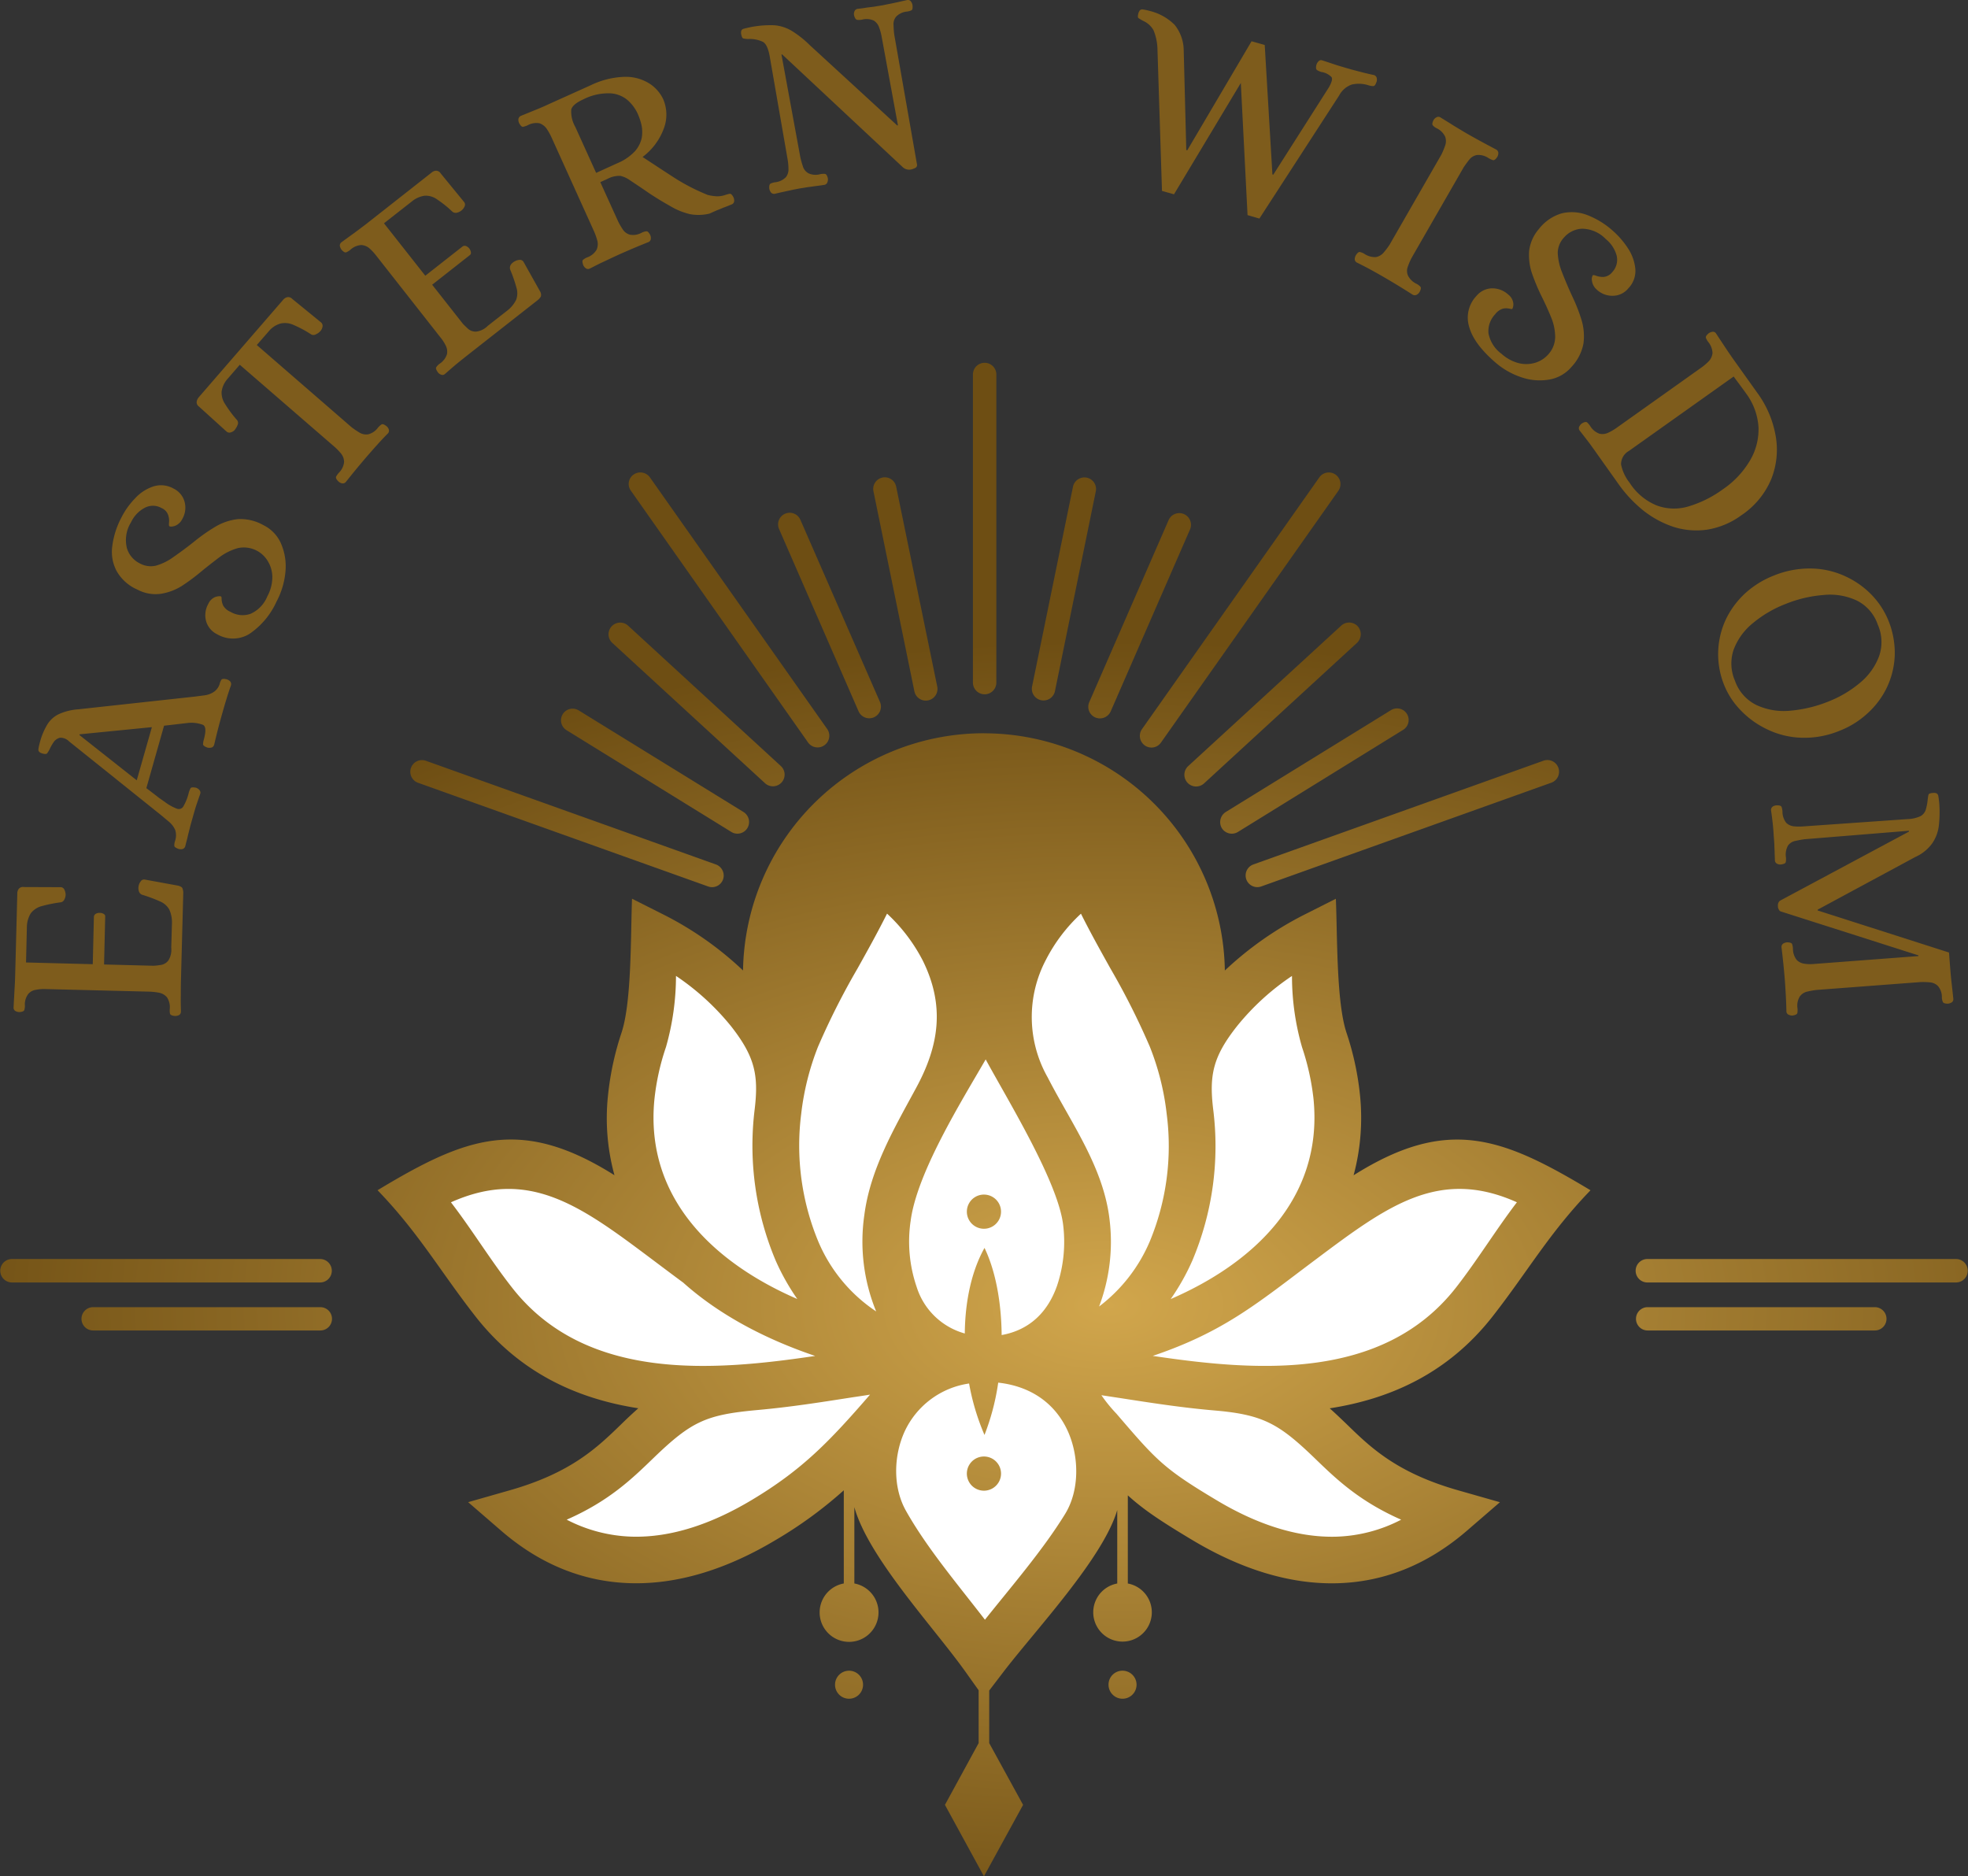 <?xml version="1.0" encoding="UTF-8"?>
<svg data-bbox="0.04 -0.006 329.836 314.536" viewBox="0 0 329.921 314.536" height="314.536" width="329.921" xmlns="http://www.w3.org/2000/svg" data-type="ugc">
    <rect x="0" y="0" width="329.921" height="314.536" fill="#333333" stroke="none"/>
    <g>
        <defs>
            <radialGradient gradientUnits="objectBoundingBox" gradientTransform="matrix(.769 0 0 1 .116 0)" r=".58" cy=".5" cx=".5" id="dba49aa0-5b5f-4b8e-86a2-206ac1e0a656">
                <stop stop-color="#d1a64c" offset="0"/>
                <stop stop-color="#6e4e13" offset="1"/>
            </radialGradient>
        </defs>
        <g>
            <path fill="#ffffff" d="m111.736 154.523-3.291 16.906-1.714 20.29 2.144 12.35s-12.448-10.143-18.024-10.143-22.322 5.289-22.322 5.289l12.018 15.881 17.17 13.669 15.451 3.97-6.006 10.148-18.029 14.113s15.451 8.38 23.177 6.172 33.91-19.406 33.91-19.406l8.155 21.169 12.445 13.236 19.744-31.318 16.74 9.7 17.6 5.293 22.746-6.617-27.039-20.725 16.74-3.971 20.173-19.406 7.3-12.79s-13.737-6.177-17.17-4.409-19.313 8.38-19.313 8.38 1.289-11.911.43-17.2-5.152-27.786-5.152-27.786l-8.155 3.091-14.165 12.343-15.886-27.342s-9.439 11.026-9.869 13.673-3 10.143-3 10.143l-20.6-25.14-13.878 28.963s-28.336-20.289-22.33-18.526"/>
            <g>
                <path fill="#7e5c1c" d="M289.057 114.88a13.9 13.9 0 0 1-1.006-5.87 13.75 13.75 0 0 1 1.343-5.318 14.5 14.5 0 0 1 3.257-4.312 15.6 15.6 0 0 1 4.669-2.876 15.9 15.9 0 0 1 6.49-1.2 14.1 14.1 0 0 1 5.63 1.343 14.5 14.5 0 0 1 4.41 3.16 13.6 13.6 0 0 1 2.73 4.219 14.4 14.4 0 0 1 1.055 5.938 13.7 13.7 0 0 1-1.343 5.342 14 14 0 0 1-3.257 4.312 14.8 14.8 0 0 1-4.625 2.876 15.4 15.4 0 0 1-6.49 1.172 14.1 14.1 0 0 1-5.679-1.411 15 15 0 0 1-4.429-3.189 13 13 0 0 1-2.754-4.19Zm9 37.055a1.3 1.3 0 0 1 .049-.527.96.96 0 0 1 .313-.43l21.6-11.569v-.147l-17.438 1.416a16 16 0 0 0-1.6.288 1.95 1.95 0 0 0-1.226.767 3.1 3.1 0 0 0-.357 1.988 2.8 2.8 0 0 1-.024.791c-.049.215-.312.332-.815.405a1.15 1.15 0 0 1-.669-.141.63.63 0 0 1-.337-.577c-.024-.6-.049-1.1-.049-1.484a19 19 0 0 1-.044-1.1c-.025-.362-.049-.84-.1-1.412-.049-.889-.122-1.582-.166-2.134-.073-.552-.147-1.27-.288-2.2a.69.69 0 0 1 .264-.649 1.24 1.24 0 0 1 .645-.215c.5-.024.791.073.864.288a3 3 0 0 1 .141.743 3 3 0 0 0 .649 1.919 2.22 2.22 0 0 0 1.338.571 9 9 0 0 0 1.607 0l17.438-1.221a5.5 5.5 0 0 0 2.085-.479 1.87 1.87 0 0 0 .884-1.03 9 9 0 0 0 .337-1.7 7 7 0 0 1 .142-.888q.074-.25.791-.288c.479-.044.767.122.84.459.073.356.117.766.166 1.221a20 20 0 0 1-.068 3.833 6.6 6.6 0 0 1-1.128 2.97 7 7 0 0 1-2.8 2.251l-16.378 8.832v.141l22.014 7.047.19 2.491c.073.884.141 1.724.239 2.564s.19 1.723.288 2.656a.65.65 0 0 1-.264.649 1.5 1.5 0 0 1-.644.215c-.484 0-.767-.1-.84-.288a2 2 0 0 1-.166-.743 2.84 2.84 0 0 0-.649-1.919 2.14 2.14 0 0 0-1.319-.62 12 12 0 0 0-1.626-.049l-17.439 1.319a15 15 0 0 0-1.582.288 2.1 2.1 0 0 0-1.221.836 2.95 2.95 0 0 0-.361 1.987 3.6 3.6 0 0 1-.024.747c-.044.215-.332.356-.811.43a1.3 1.3 0 0 1-.674-.147.62.62 0 0 1-.357-.571 76 76 0 0 0-.1-2.686c-.049-.86-.1-1.724-.166-2.608a132 132 0 0 0-.552-5.391.68.68 0 0 1 .264-.645 1.45 1.45 0 0 1 .645-.22c.5 0 .791.1.864.288a3 3 0 0 1 .141.742 3.07 3.07 0 0 0 .65 1.944 2.33 2.33 0 0 0 1.338.62 7 7 0 0 0 1.607.025l17.439-1.319v-.117l-23.045-7.354a.56.56 0 0 1-.357-.337 1 1 0 0 1-.146-.528ZM30.326 169.586a.64.64 0 0 1-.312.576 1.33 1.33 0 0 1-.669.147c-.5-.024-.767-.171-.84-.362a2.6 2.6 0 0 1-.049-.766 3.07 3.07 0 0 0-.454-1.988 2.37 2.37 0 0 0-1.27-.767 11 11 0 0 0-1.6-.19l-17.487-.435a7 7 0 0 0-1.607.122 2.05 2.05 0 0 0-1.294.693 2.9 2.9 0 0 0-.571 1.963 2.3 2.3 0 0 1-.1.742c-.073.2-.361.313-.84.337a1.4 1.4 0 0 1-.669-.19.64.64 0 0 1-.288-.577c.049-.981.1-1.865.142-2.706.049-.815.1-1.655.122-2.539l.361-13.845a1.22 1.22 0 0 1 .239-.791.88.88 0 0 1 .835-.313l6.158.024a.69.69 0 0 1 .669.43 2 2 0 0 1 .2.766 1.8 1.8 0 0 1-.22.889.8.8 0 0 1-.62.454 24 24 0 0 0-3.208.645 3.45 3.45 0 0 0-1.8 1.2 4.54 4.54 0 0 0-.649 2.344l-.142 5.894 11.188.288.19-7.979a.65.65 0 0 1 .381-.5 1.24 1.24 0 0 1 .649-.118 1.1 1.1 0 0 1 .6.166.46.46 0 0 1 .264.5l-.19 7.979 8.336.215c.386-.025.791-.073 1.245-.147a1.93 1.93 0 0 0 1.2-.742 3.35 3.35 0 0 0 .483-2.129l.117-4.048a5.2 5.2 0 0 0-.454-2.373 3.2 3.2 0 0 0-1.533-1.343 26 26 0 0 0-3.018-1.123.9.9 0 0 1-.552-.625 1.8 1.8 0 0 1-.024-.884 1.65 1.65 0 0 1 .337-.718.66.66 0 0 1 .718-.313l5.508 1.006c.41.1.674.239.767.429a2.1 2.1 0 0 1 .147.864l-.386 14.538c-.024.889-.024 1.748-.024 2.588-.024.84 0 1.748.024 2.706Zm.742-27.786a.69.69 0 0 1-.454.527 1.34 1.34 0 0 1-.694-.024c-.454-.166-.7-.332-.7-.547a2.3 2.3 0 0 1 .122-.767 2.95 2.95 0 0 0 .024-1.87 3.8 3.8 0 0 0-.957-1.294l-1.367-1.147-15.451-12.385a2.03 2.03 0 0 0-1.509-.625 1.76 1.76 0 0 0-1.006.625 7.3 7.3 0 0 0-.718 1.221 4.3 4.3 0 0 1-.479.791q-.183.176-.791 0c-.5-.146-.693-.386-.645-.742a10 10 0 0 1 .264-1.2 11.4 11.4 0 0 1 1.2-2.871 4.6 4.6 0 0 1 1.89-1.749 9.5 9.5 0 0 1 3.33-.84l19.572-2.134c.527-.068 1.074-.141 1.651-.215a3.7 3.7 0 0 0 1.509-.576 2.53 2.53 0 0 0 .957-1.289 2.2 2.2 0 0 1 .288-.723c.1-.166.41-.215.889-.093a1.35 1.35 0 0 1 .6.356.73.73 0 0 1 .122.674 42 42 0 0 0-.767 2.344c-.215.674-.43 1.44-.669 2.276-.479 1.68-.938 3.428-1.367 5.293-.1.288-.239.459-.478.5a1.25 1.25 0 0 1-.669 0q-.724-.25-.723-.572a3 3 0 0 1 .122-.742c.381-1.391.361-2.207-.122-2.49a5.5 5.5 0 0 0-2.608-.313l-3.931.454-2.969 10.47a84 84 0 0 1 2.061 1.577c.43.313.718.5.84.6a1 1 0 0 1 .239.166 8.2 8.2 0 0 0 1.988 1.1.874.874 0 0 0 1.1-.43 8.4 8.4 0 0 0 .889-2.276 3.8 3.8 0 0 1 .288-.722c.117-.166.405-.19.908-.093a1.3 1.3 0 0 1 .576.381.63.63 0 0 1 .142.65c-.308.884-.571 1.65-.791 2.324-.19.645-.405 1.412-.644 2.251-.166.571-.288 1.055-.381 1.436s-.2.766-.288 1.172-.239.913-.386 1.533Zm-8.145-10.993 2.539-8.912-12.121 1.2-.024.122Zm23.479-30.062a12.97 12.97 0 0 1-4.649 5.557 5.27 5.27 0 0 1-5.342.025 3.5 3.5 0 0 1-1.846-2.158 3.8 3.8 0 0 1 .361-2.945 2.14 2.14 0 0 1 1.245-1.177c.454-.117.742-.142.908-.044.049.024.073.19.073.479a2.8 2.8 0 0 0 .264 1.03 2.48 2.48 0 0 0 1.221 1.05 4 4 0 0 0 3.355.337 5.4 5.4 0 0 0 2.827-2.945 6.7 6.7 0 0 0 .835-3.208 5.15 5.15 0 0 0-.762-2.686 4.67 4.67 0 0 0-5.01-2.178 9.4 9.4 0 0 0-3.067 1.508 96 96 0 0 0-3.111 2.442 34 34 0 0 1-3.233 2.4 9.4 9.4 0 0 1-3.545 1.314 6.48 6.48 0 0 1-3.907-.718 7.33 7.33 0 0 1-3.472-3.11 6.88 6.88 0 0 1-.718-4.22 14 14 0 0 1 1.509-4.717 13 13 0 0 1 2.276-3.208 7.26 7.26 0 0 1 3.042-2.012 4.24 4.24 0 0 1 3.423.332 3.5 3.5 0 0 1 1.846 2.158 3.8 3.8 0 0 1-.361 2.945 2.3 2.3 0 0 1-1.27 1.172c-.43.122-.742.146-.884.049-.1-.024-.1-.239-.073-.621a2.95 2.95 0 0 0-.142-1.245 1.95 1.95 0 0 0-1.1-1.177 2.93 2.93 0 0 0-2.877-.024 5.24 5.24 0 0 0-2.251 2.4 5.64 5.64 0 0 0-.693 4.337 4.16 4.16 0 0 0 2.085 2.515 3.85 3.85 0 0 0 2.754.43 9.4 9.4 0 0 0 2.969-1.46 66 66 0 0 0 3.57-2.662 29 29 0 0 1 3.5-2.442 9.4 9.4 0 0 1 3.736-1.245 7.77 7.77 0 0 1 4.263 1.006 6.2 6.2 0 0 1 2.95 3.066 9.6 9.6 0 0 1 .767 4.576 13.2 13.2 0 0 1-1.46 5.078Zm11.593-19.977a.67.67 0 0 1-.625.263 1.2 1.2 0 0 1-.62-.312c-.361-.337-.479-.6-.41-.815a3.7 3.7 0 0 1 .435-.62 2.96 2.96 0 0 0 .908-1.822 2.28 2.28 0 0 0-.479-1.392 10 10 0 0 0-1.128-1.172L40.195 61.146l-1.987 2.3a4.06 4.06 0 0 0-1.055 2.183 3.42 3.42 0 0 0 .6 2.129 19.7 19.7 0 0 0 1.988 2.662.78.78 0 0 1 .093.811 3.5 3.5 0 0 1-.5.864 1.4 1.4 0 0 1-.62.381.71.71 0 0 1-.742-.142l-4.6-4.165a.9.9 0 0 1-.405-.816 1.6 1.6 0 0 1 .381-.791l14.108-16.291a1.34 1.34 0 0 1 .7-.454.92.92 0 0 1 .835.288l4.815 3.927a.76.76 0 0 1 .264.723 1.45 1.45 0 0 1-.313.693 2.1 2.1 0 0 1-.766.577.82.82 0 0 1-.811.044 19 19 0 0 0-2.925-1.578 3.46 3.46 0 0 0-2.2-.264 4 4 0 0 0-2.041 1.359l-1.963 2.251 15.881 13.776a14 14 0 0 0 1.343.908 2.17 2.17 0 0 0 1.436.288 2.93 2.93 0 0 0 1.675-1.148 3.5 3.5 0 0 1 .552-.5c.171-.122.479-.024.864.288a1.23 1.23 0 0 1 .381.547.67.67 0 0 1-.166.674 45 45 0 0 0-1.821 1.939c-.576.625-1.123 1.27-1.675 1.895A137 137 0 0 0 58 80.768Zm16.574-18.064a.555.555 0 0 1-.62.1 1.04 1.04 0 0 1-.552-.411c-.288-.405-.386-.694-.239-.86a2.2 2.2 0 0 1 .527-.552 2.98 2.98 0 0 0 1.245-1.607 2.23 2.23 0 0 0-.215-1.46 7 7 0 0 0-.889-1.367L63.026 42.8a9 9 0 0 0-1.1-1.177 2.3 2.3 0 0 0-1.362-.547 3 3 0 0 0-1.87.835 3 3 0 0 1-.65.386c-.19.073-.478-.073-.786-.43a1.6 1.6 0 0 1-.288-.65.7.7 0 0 1 .264-.6c.791-.572 1.509-1.1 2.178-1.578.649-.478 1.343-1.006 2.036-1.533l10.875-8.551a1.27 1.27 0 0 1 .767-.337.93.93 0 0 1 .791.454l3.9 4.766a.675.675 0 0 1 .1.767 1.8 1.8 0 0 1-.478.649 2 2 0 0 1-.815.405.88.88 0 0 1-.742-.166 18.6 18.6 0 0 0-2.564-2.061 3.26 3.26 0 0 0-2.061-.625 4.3 4.3 0 0 0-2.2.981l-4.649 3.643 6.925 8.79 6.251-4.908a.64.64 0 0 1 .625-.049 1.36 1.36 0 0 1 .527.43 1.3 1.3 0 0 1 .239.576.5.5 0 0 1-.215.528l-6.275 4.932 5.147 6.539c.264.288.576.576.913.889a1.95 1.95 0 0 0 1.338.43 3.34 3.34 0 0 0 1.944-.982l3.184-2.49a5.2 5.2 0 0 0 1.558-1.87 3.17 3.17 0 0 0 .049-2.012 24 24 0 0 0-1.055-3.042 1 1 0 0 1 .117-.835 1.85 1.85 0 0 1 .7-.576 1.7 1.7 0 0 1 .742-.215.68.68 0 0 1 .693.356l2.754 4.913a1.1 1.1 0 0 1 .142.864 2.2 2.2 0 0 1-.571.644l-11.451 8.981c-.694.552-1.367 1.079-2.012 1.607s-1.319 1.128-2.061 1.773Zm24.339-17.7a.64.64 0 0 1-.693-.025 1.3 1.3 0 0 1-.435-.527c-.166-.479-.19-.767-.024-.908a2.8 2.8 0 0 1 .649-.386 3 3 0 0 0 1.607-1.289 2.33 2.33 0 0 0 .142-1.465 11 11 0 0 0-.527-1.533l-7.19-15.885a11 11 0 0 0-.811-1.436 2.46 2.46 0 0 0-1.2-.889 3.05 3.05 0 0 0-2.012.362 5 5 0 0 1-.718.239c-.215.024-.43-.19-.669-.625a1.26 1.26 0 0 1-.122-.669.71.71 0 0 1 .435-.552c.884-.357 1.7-.694 2.466-1.006a44 44 0 0 0 2.369-1.03l6.9-3.111a14 14 0 0 1 5.748-1.392 7.47 7.47 0 0 1 4.048 1.128 6.3 6.3 0 0 1 2.324 2.657 6.54 6.54 0 0 1 .122 4.79 10.46 10.46 0 0 1-3.594 4.864c1.748 1.147 3.5 2.3 5.269 3.447a34 34 0 0 0 5.679 2.925 8.3 8.3 0 0 0 1.436.215 4.1 4.1 0 0 0 1.46-.215 6 6 0 0 1 .7-.19c.239-.073.454.117.693.571a1.3 1.3 0 0 1 .118.674.64.64 0 0 1-.43.527c-.576.239-1.055.43-1.392.547-.332.146-.669.288-1.006.41-.308.141-.742.312-1.289.576a7.85 7.85 0 0 1-3.306.093 11.6 11.6 0 0 1-3.282-1.343 56 56 0 0 1-3.5-2.129c-1.1-.766-2.178-1.485-3.257-2.2a4.5 4.5 0 0 0-1.6-.742 4.2 4.2 0 0 0-2.207.522l-1.172.528 2.969 6.539a11 11 0 0 0 .816 1.416 2.08 2.08 0 0 0 1.2.859 2.97 2.97 0 0 0 1.988-.356 2.3 2.3 0 0 1 .723-.214c.215-.049.43.166.669.62a1.24 1.24 0 0 1 .1.674.65.65 0 0 1-.435.528 125 125 0 0 0-5.079 2.154c-.786.362-1.553.718-2.3 1.079-.742.332-1.529.742-2.369 1.172Zm1.031-16.022 3.521-1.606a8.5 8.5 0 0 0 2.969-2.012 4.94 4.94 0 0 0 1.152-2.251 5.8 5.8 0 0 0-.049-2.207 10.7 10.7 0 0 0-.625-1.841 6.8 6.8 0 0 0-1.748-2.324 4.9 4.9 0 0 0-2.969-1.1 9.3 9.3 0 0 0-4.434 1.03c-1.148.527-1.817 1.079-1.988 1.68a5.2 5.2 0 0 0 .674 2.92Zm29.989 3.5a.72.72 0 0 1-.669-.2 1.6 1.6 0 0 1-.288-.62c-.049-.5.024-.791.215-.889a2.7 2.7 0 0 1 .718-.215 2.95 2.95 0 0 0 1.846-.859 2.07 2.07 0 0 0 .43-1.367 9.6 9.6 0 0 0-.141-1.606l-2.996-17.24c-.239-1.368-.625-2.183-1.153-2.471a5.1 5.1 0 0 0-2.369-.479 3.7 3.7 0 0 1-.913-.093c-.141-.025-.264-.264-.356-.718-.073-.484.044-.791.381-.889s.742-.19 1.2-.288a17.3 17.3 0 0 1 4-.312 6.8 6.8 0 0 1 2.9.938 17 17 0 0 1 2.994 2.368l14.684 13.488.122-.024-2.73-14.851a9 9 0 0 0-.435-1.582 2.16 2.16 0 0 0-.884-1.123 2.95 2.95 0 0 0-2.012-.146 2.8 2.8 0 0 1-.767.024c-.215-.024-.386-.264-.527-.743a1.14 1.14 0 0 1 .073-.693.67.67 0 0 1 .523-.41 20 20 0 0 0 1.558-.215c.386-.049.791-.093 1.177-.142.406-.073.884-.146 1.46-.239q.864-.184 1.436-.288c.361-.073.742-.171 1.128-.239.381-.1.884-.2 1.484-.337a.64.64 0 0 1 .669.19 1.5 1.5 0 0 1 .288.625c.049.5 0 .791-.166.884a2.4 2.4 0 0 1-.742.215 2.9 2.9 0 0 0-1.821.84 1.95 1.95 0 0 0-.454 1.392c.024.5.044 1.055.117 1.6l3.833 21.873a.54.54 0 0 1-.337.527 3.4 3.4 0 0 1-.644.239 1.59 1.59 0 0 1-1.367-.337L131.124 9.121l-.117.024 3.16 17.2a15 15 0 0 0 .435 1.557 1.98 1.98 0 0 0 .884 1.123 2.8 2.8 0 0 0 2.012.171 3 3 0 0 1 .791-.049c.215.025.386.264.5.767a1.3 1.3 0 0 1-.093.669.64.64 0 0 1-.527.41c-.6.093-1.128.166-1.558.215-.41.069-.816.117-1.221.166-.386.073-.864.142-1.465.239-.572.122-1.031.19-1.387.288-.361.073-.718.142-1.1.239-.381.073-.884.19-1.509.337Zm64.871-.478-.767-24.027a8.9 8.9 0 0 0-.649-2.9 3.7 3.7 0 0 0-1.748-1.582c-.357-.19-.62-.356-.767-.454s-.141-.381-.025-.815c.147-.5.386-.694.743-.645a10 10 0 0 1 1.2.264 8.9 8.9 0 0 1 4.117 2.3 6.92 6.92 0 0 1 1.533 4.117l.435 16.891.166.044 10.777-18.279 2.207.62 1.289 21.7.146.048 9.317-14.635c.479-.84.645-1.411.454-1.724a3.04 3.04 0 0 0-1.724-.864 2.7 2.7 0 0 1-.693-.307c-.19-.1-.239-.41-.122-.889a1.35 1.35 0 0 1 .361-.6.57.57 0 0 1 .62-.146c.889.288 1.68.552 2.324.766.669.215 1.416.43 2.251.669.576.171 1.055.288 1.416.386.381.093.742.19 1.123.288.41.093.889.215 1.484.332a.71.71 0 0 1 .528.483 1.25 1.25 0 0 1-.025.669c-.166.479-.332.718-.547.718a2.5 2.5 0 0 1-.766-.122 5.3 5.3 0 0 0-2.828-.142 3.85 3.85 0 0 0-2.134 1.846l-13.366 20.623-1.987-.577-1.128-22.149-11.2 18.659Zm32.694 12.022a.67.67 0 0 1-.381-.576 1.4 1.4 0 0 1 .19-.669c.264-.405.5-.6.718-.527a2.6 2.6 0 0 1 .693.288 3.15 3.15 0 0 0 1.968.552 2.26 2.26 0 0 0 1.27-.743 14 14 0 0 0 .982-1.294l8.717-15.163a13 13 0 0 0 .625-1.509 2.22 2.22 0 0 0 0-1.465 3 3 0 0 0-1.46-1.436 2 2 0 0 1-.6-.454c-.142-.142-.122-.43.1-.889a1.2 1.2 0 0 1 .5-.479.63.63 0 0 1 .669.024c.816.5 1.558.957 2.276 1.416.718.43 1.46.884 2.2 1.314 1.558.889 3.189 1.772 4.839 2.637a.7.7 0 0 1 .386.576 1.3 1.3 0 0 1-.171.669c-.264.41-.527.6-.718.552a3.7 3.7 0 0 1-.742-.337 3 3 0 0 0-1.939-.528 2.05 2.05 0 0 0-1.27.742c-.337.41-.649.84-.957 1.294l-8.72 15.165a11 11 0 0 0-.645 1.484 1.97 1.97 0 0 0 0 1.489 2.98 2.98 0 0 0 1.436 1.412 2.4 2.4 0 0 1 .645.478c.147.147.122.454-.117.889a1.25 1.25 0 0 1-.5.479.7.7 0 0 1-.674-.025 130 130 0 0 0-4.668-2.852c-.742-.43-1.509-.864-2.251-1.27s-1.533-.815-2.4-1.245Zm23.069 16.623c-2.3-2.012-3.736-3.95-4.263-5.845a5.27 5.27 0 0 1 1.221-5.2 3.5 3.5 0 0 1 2.539-1.27 3.97 3.97 0 0 1 2.8 1.055 2.17 2.17 0 0 1 .84 1.484 1.7 1.7 0 0 1-.171.909c-.044.049-.215.024-.5-.044a2.5 2.5 0 0 0-1.055 0 2.57 2.57 0 0 0-1.314.933 4.12 4.12 0 0 0-1.128 3.184 5.53 5.53 0 0 0 2.183 3.452 6.9 6.9 0 0 0 2.92 1.577 5.26 5.26 0 0 0 2.8-.093 4.76 4.76 0 0 0 2.109-1.368 4.4 4.4 0 0 0 1.171-2.968 8.8 8.8 0 0 0-.718-3.355 52 52 0 0 0-1.656-3.619 34 34 0 0 1-1.533-3.711 9.6 9.6 0 0 1-.454-3.736 6.85 6.85 0 0 1 1.631-3.643 7.5 7.5 0 0 1 3.853-2.632 7.2 7.2 0 0 1 4.292.307 13.9 13.9 0 0 1 4.214 2.588 14.3 14.3 0 0 1 2.588 2.994 7.55 7.55 0 0 1 1.221 3.428A4.18 4.18 0 0 1 273 48.309a3.36 3.36 0 0 1-2.515 1.27 3.8 3.8 0 0 1-2.8-1.03 2.37 2.37 0 0 1-.811-1.509 1.3 1.3 0 0 1 .141-.884c.049-.073.264-.049.625.093a3.4 3.4 0 0 0 1.245.171 2.1 2.1 0 0 0 1.411-.816 3.02 3.02 0 0 0 .718-2.778 5.4 5.4 0 0 0-1.822-2.755 5.58 5.58 0 0 0-4.024-1.729 4.25 4.25 0 0 0-2.945 1.441 3.86 3.86 0 0 0-1.079 2.564 9.7 9.7 0 0 0 .694 3.233 71 71 0 0 0 1.753 4.122 28 28 0 0 1 1.553 3.975 9.4 9.4 0 0 1 .313 3.9 7.8 7.8 0 0 1-1.988 3.906 6.26 6.26 0 0 1-3.687 2.134 9.4 9.4 0 0 1-4.625-.337 12.8 12.8 0 0 1-4.6-2.637Zm14.252 11.52a.63.63 0 0 1-.073-.649 1.6 1.6 0 0 1 .43-.527c.435-.264.718-.307.889-.19a3.4 3.4 0 0 1 .5.576 3.02 3.02 0 0 0 1.558 1.318 2.2 2.2 0 0 0 1.46-.146 9 9 0 0 0 1.411-.816l14.255-10.133a9 9 0 0 0 1.221-1.05 2.4 2.4 0 0 0 .625-1.343 3.1 3.1 0 0 0-.742-1.914 3 3 0 0 1-.361-.649c-.073-.215.1-.479.479-.791a1.5 1.5 0 0 1 .65-.239.6.6 0 0 1 .571.288c.527.816 1.031 1.558 1.485 2.251s.938 1.392 1.44 2.11l4 5.606a17.2 17.2 0 0 1 3.067 7.208 13.3 13.3 0 0 1-.742 7.237 13.65 13.65 0 0 1-5.01 6.06 13.2 13.2 0 0 1-5.772 2.417 12.7 12.7 0 0 1-5.626-.479 16.7 16.7 0 0 1-5.035-2.73 22 22 0 0 1-4.024-4.244l-3.521-4.956c-.5-.718-1.006-1.411-1.485-2.085-.5-.645-1.054-1.363-1.65-2.13m8.385 8.766a9.8 9.8 0 0 0 4.571 3.809 8.37 8.37 0 0 0 5.318.141 19 19 0 0 0 5.753-2.872 15.1 15.1 0 0 0 4.5-4.766 10.23 10.23 0 0 0 1.46-5.606 10.6 10.6 0 0 0-2.129-5.748c-.264-.386-.65-.889-1.1-1.514-.454-.6-.767-1.026-.933-1.265l-17.561 12.477a2.55 2.55 0 0 0-1.319 2.252 7.2 7.2 0 0 0 1.441 3.091Zm17.653 33.178a7.17 7.17 0 0 0 3.594 4.073 10.93 10.93 0 0 0 5.6.957 22.2 22.2 0 0 0 6.446-1.533 19 19 0 0 0 5.342-3.164 10.56 10.56 0 0 0 3.184-4.454 7.2 7.2 0 0 0-.239-5.318 6.98 6.98 0 0 0-3.545-4.024 10.6 10.6 0 0 0-5.533-.908 21.3 21.3 0 0 0-6.373 1.509 19.5 19.5 0 0 0-5.411 3.16 10.5 10.5 0 0 0-3.262 4.434 7.2 7.2 0 0 0 .2 5.27Z"/>
                <path fill="url(#dba49aa0-5b5f-4b8e-86a2-206ac1e0a656)" transform="translate(-426.096 -784.333)" d="M591.046 907.26a40.373 40.373 0 0 1 40.386 39.765 57 57 0 0 1 13.2-9.3l5.411-2.73c.264 6.275.073 17.248 1.773 22.425a48.3 48.3 0 0 1 2.276 10.514 37.2 37.2 0 0 1-1.074 13.414c15.783-9.943 24.934-6.373 39.716 2.515-6.9 7.14-10.47 13.531-16.364 21.082-7.472 9.581-17.175 13.893-27.357 15.471 1.006.889 1.944 1.8 2.925 2.734 3.951 3.853 8.36 8.1 18.635 11.017l6.973 1.988-5.489 4.742c-6.9 5.967-14.25 8.624-21.7 8.839-8.312.244-16.6-2.583-24.363-7.232-5.318-3.184-8.189-5.1-10.827-7.5v14.777a4.91 4.91 0 1 1-1.773 0v-12.311c-2.393 8.121-13.747 20.144-19.138 27.21l-2.325 3.042v8.814l5.679 10.353-6.563 11.974-6.539-11.974 5.65-10.353v-8.858l-2.2-3.091c-5.342-7.5-16.266-19.119-18.635-27.6v12.789a4.935 4.935 0 1 1-1.772 0v-15.617a70.6 70.6 0 0 1-11.427 8.336c-7.76 4.649-16.052 7.476-24.363 7.232-7.447-.215-14.826-2.871-21.7-8.839l-5.484-4.742 6.968-1.988c10.275-2.92 14.66-7.164 18.635-11.017a80 80 0 0 1 2.925-2.734c-10.182-1.578-19.885-5.89-27.356-15.471-5.894-7.55-9.464-13.942-16.359-21.082 14.753-8.887 23.928-12.458 39.716-2.515a36.1 36.1 0 0 1-1.079-13.414 49 49 0 0 1 2.275-10.514c1.7-5.176 1.509-16.149 1.748-22.425l5.416 2.73a56.1 56.1 0 0 1 13.195 9.3 40.39 40.39 0 0 1 40.39-39.765Zm93.781 4.6a1.958 1.958 0 1 1 1.319 3.687l-48.629 17.39a1.958 1.958 0 0 1-1.319-3.687Zm-25.584-8.46a1.942 1.942 0 1 1 2.036 3.306l-27.645 17.084a1.973 1.973 0 0 1-2.705-.625 2 2 0 0 1 .645-2.705Zm-8.312-14.181a1.967 1.967 0 0 1 2.779.1 1.99 1.99 0 0 1-.122 2.778l-25.653 23.573a1.968 1.968 0 0 1-2.661-2.9Zm-3.643-24.886a1.952 1.952 0 0 1 3.189 2.251l-29.755 42.231a1.93 1.93 0 0 1-2.705.479 1.96 1.96 0 0 1-.479-2.73Zm-25.271 7.159a1.959 1.959 0 0 1 3.594 1.558l-13.317 30.54a1.974 1.974 0 0 1-2.588 1.006 1.947 1.947 0 0 1-1.006-2.559Zm-16.047-5.557a1.963 1.963 0 0 1 2.3-1.533 1.94 1.94 0 0 1 1.528 2.3l-6.846 33.49a1.957 1.957 0 1 1-3.834-.791ZM479.8 1003.458a1.953 1.953 0 1 1 0 3.907h-38.09a1.953 1.953 0 1 1 0-3.907Zm0-8.072a1.966 1.966 0 0 1 0 3.931h-51.741a1.966 1.966 0 0 1 0-3.931Zm222.511 11.979a1.953 1.953 0 1 1 0-3.907H740.4a1.953 1.953 0 1 1 0 3.907Zm0-8.048a1.966 1.966 0 1 1 0-3.931h51.739a1.966 1.966 0 0 1 0 3.931Zm-206.149-83.77a1.958 1.958 0 0 1 1.319-3.687l48.648 17.39a1.98 1.98 0 0 1 1.177 2.515 1.954 1.954 0 0 1-2.49 1.172Zm24.866-8.839a1.947 1.947 0 0 1 2.056-3.306l27.669 17.058a1.973 1.973 0 0 1 .625 2.705 1.95 1.95 0 0 1-2.686.625Zm7.712-14.608a1.959 1.959 0 1 1 2.662-2.876l25.628 23.548a1.959 1.959 0 0 1-2.632 2.9Zm3.116-25.511a1.923 1.923 0 0 1 .454-2.7 1.97 1.97 0 0 1 2.73.454l29.754 42.231a1.962 1.962 0 0 1-3.213 2.251Zm24.861 6.466a1.948 1.948 0 1 1 3.57-1.558l13.346 30.546a1.958 1.958 0 0 1-3.594 1.553Zm15.812-6.349a1.943 1.943 0 1 1 3.809-.767l6.876 33.466a1.957 1.957 0 1 1-3.833.791Zm16.671-19.594a1.963 1.963 0 0 1 3.926 0v51.646a1.963 1.963 0 1 1-3.926 0ZM568.432 1064.4a2.349 2.349 0 1 1-2.349 2.349 2.353 2.353 0 0 1 2.349-2.349m45.85 0a2.349 2.349 0 1 1-2.349 2.349 2.333 2.333 0 0 1 2.349-2.349m-23.235-35.908a2.864 2.864 0 1 1 0 5.729 2.864 2.864 0 0 1 0-5.729m0-43.906a2.864 2.864 0 1 1 0 5.728 2.864 2.864 0 0 1 0-5.728m.093 8.936c1.87 3.877 2.827 9.151 2.876 14.611 4.668-.84 7.735-3.833 9.293-8.287a23.2 23.2 0 0 0 1.03-10.06c-.791-7.238-9.317-21.057-13-27.86-4.1 7.091-11.525 19-12.58 27.069a23.5 23.5 0 0 0 1.006 11.066 11.74 11.74 0 0 0 8.072 7.808c.049-5.367 1.128-10.47 3.306-14.347Zm2.3 22.586a39.5 39.5 0 0 1-2.3 8.77 39 39 0 0 1-2.583-8.624 14.14 14.14 0 0 0-10.831 8.1c-1.841 4.073-1.963 9.342.264 13.268 3.521 6.256 8.8 12.482 13.224 18.23 4.478-5.626 9.728-11.686 13.439-17.727 2.442-3.975 2.349-9.533.527-13.722-2.183-4.961-6.446-7.716-11.74-8.292Zm19.812 5.2c6.681 7.784 7.857 9.175 16.77 14.494 6.539 3.926 13.41 6.324 20.12 6.129a25.2 25.2 0 0 0 10.851-2.847c-7.066-3.115-10.924-6.851-14.469-10.279-5.963-5.748-8.624-7.329-16.745-8.023-5.65-.479-11.09-1.343-16.047-2.11l-2.994-.454a25 25 0 0 0 2.515 3.092Zm33.056-52.653a41.3 41.3 0 0 0-1.939-8.79 43 43 0 0 1-1.68-11.93 41.3 41.3 0 0 0-9.269 8.482c-3.951 5.03-4.625 8.1-3.951 13.8a49.3 49.3 0 0 1-3.477 25.413 38 38 0 0 1-3.638 6.47c13.771-5.967 25.56-16.77 23.953-33.441Zm-26.946 42.973c16.936 2.515 38.447 4.41 50.855-11.5 3.546-4.551 6.632-9.606 10.177-14.254-13.1-5.87-21.794.644-33.871 9.7-9.557 7.159-15.187 12-27.161 16.046Zm-17.678-46.782c4 7.808 9.459 15.187 10.441 24.1a30.65 30.65 0 0 1-1.773 14.4 26.9 26.9 0 0 0 8.483-10.875 41.7 41.7 0 0 0 2.852-21.37 43.7 43.7 0 0 0-2.828-11.3 123 123 0 0 0-6.612-13.126c-1.656-2.969-3.355-6.011-4.937-9.176a27.7 27.7 0 0 0-5.865 7.715 20.55 20.55 0 0 0 .239 19.641Zm-66.093 63.954c-3.545 3.429-7.4 7.164-14.494 10.279a25.3 25.3 0 0 0 10.875 2.847c6.71.2 13.561-2.2 20.124-6.129 8.5-5.079 13.053-9.825 19.856-17.678-1.147.19-2.349.356-3.57.547-4.742.742-9.938 1.558-15.329 2.037-8.6.791-11.017 1.87-17.463 8.1Zm24.168-26.707a38 38 0 0 1-3.638-6.47 49.6 49.6 0 0 1-3.5-25.413c.669-5.7 0-8.766-3.931-13.8a41.9 41.9 0 0 0-9.269-8.482 43.6 43.6 0 0 1-1.68 11.93 40 40 0 0 0-1.939 8.79c-1.626 16.672 10.182 27.474 23.953 33.441Zm-19.065-2.705c-1.533-1.128-3.355-2.5-5.1-3.809-12.072-9.059-20.769-15.573-33.9-9.7 3.57 4.649 6.636 9.7 10.206 14.254 12.384 15.905 33.92 14.011 50.856 11.5-8.292-2.8-16.027-6.851-22.063-12.237Zm40.029-54.162a28.6 28.6 0 0 0-5.919-7.74c-1.582 3.164-3.281 6.207-4.937 9.176a123 123 0 0 0-6.632 13.126 44.3 44.3 0 0 0-2.827 11.3 42 42 0 0 0 2.871 21.37 26.36 26.36 0 0 0 9.7 11.715A30.93 30.93 0 0 1 571 987.987c1.006-7.716 5.03-14.542 8.673-21.272 3.878-7.14 4.883-13.844 1.055-21.487Z"/>
            </g>
        </g>
    </g>
</svg>
